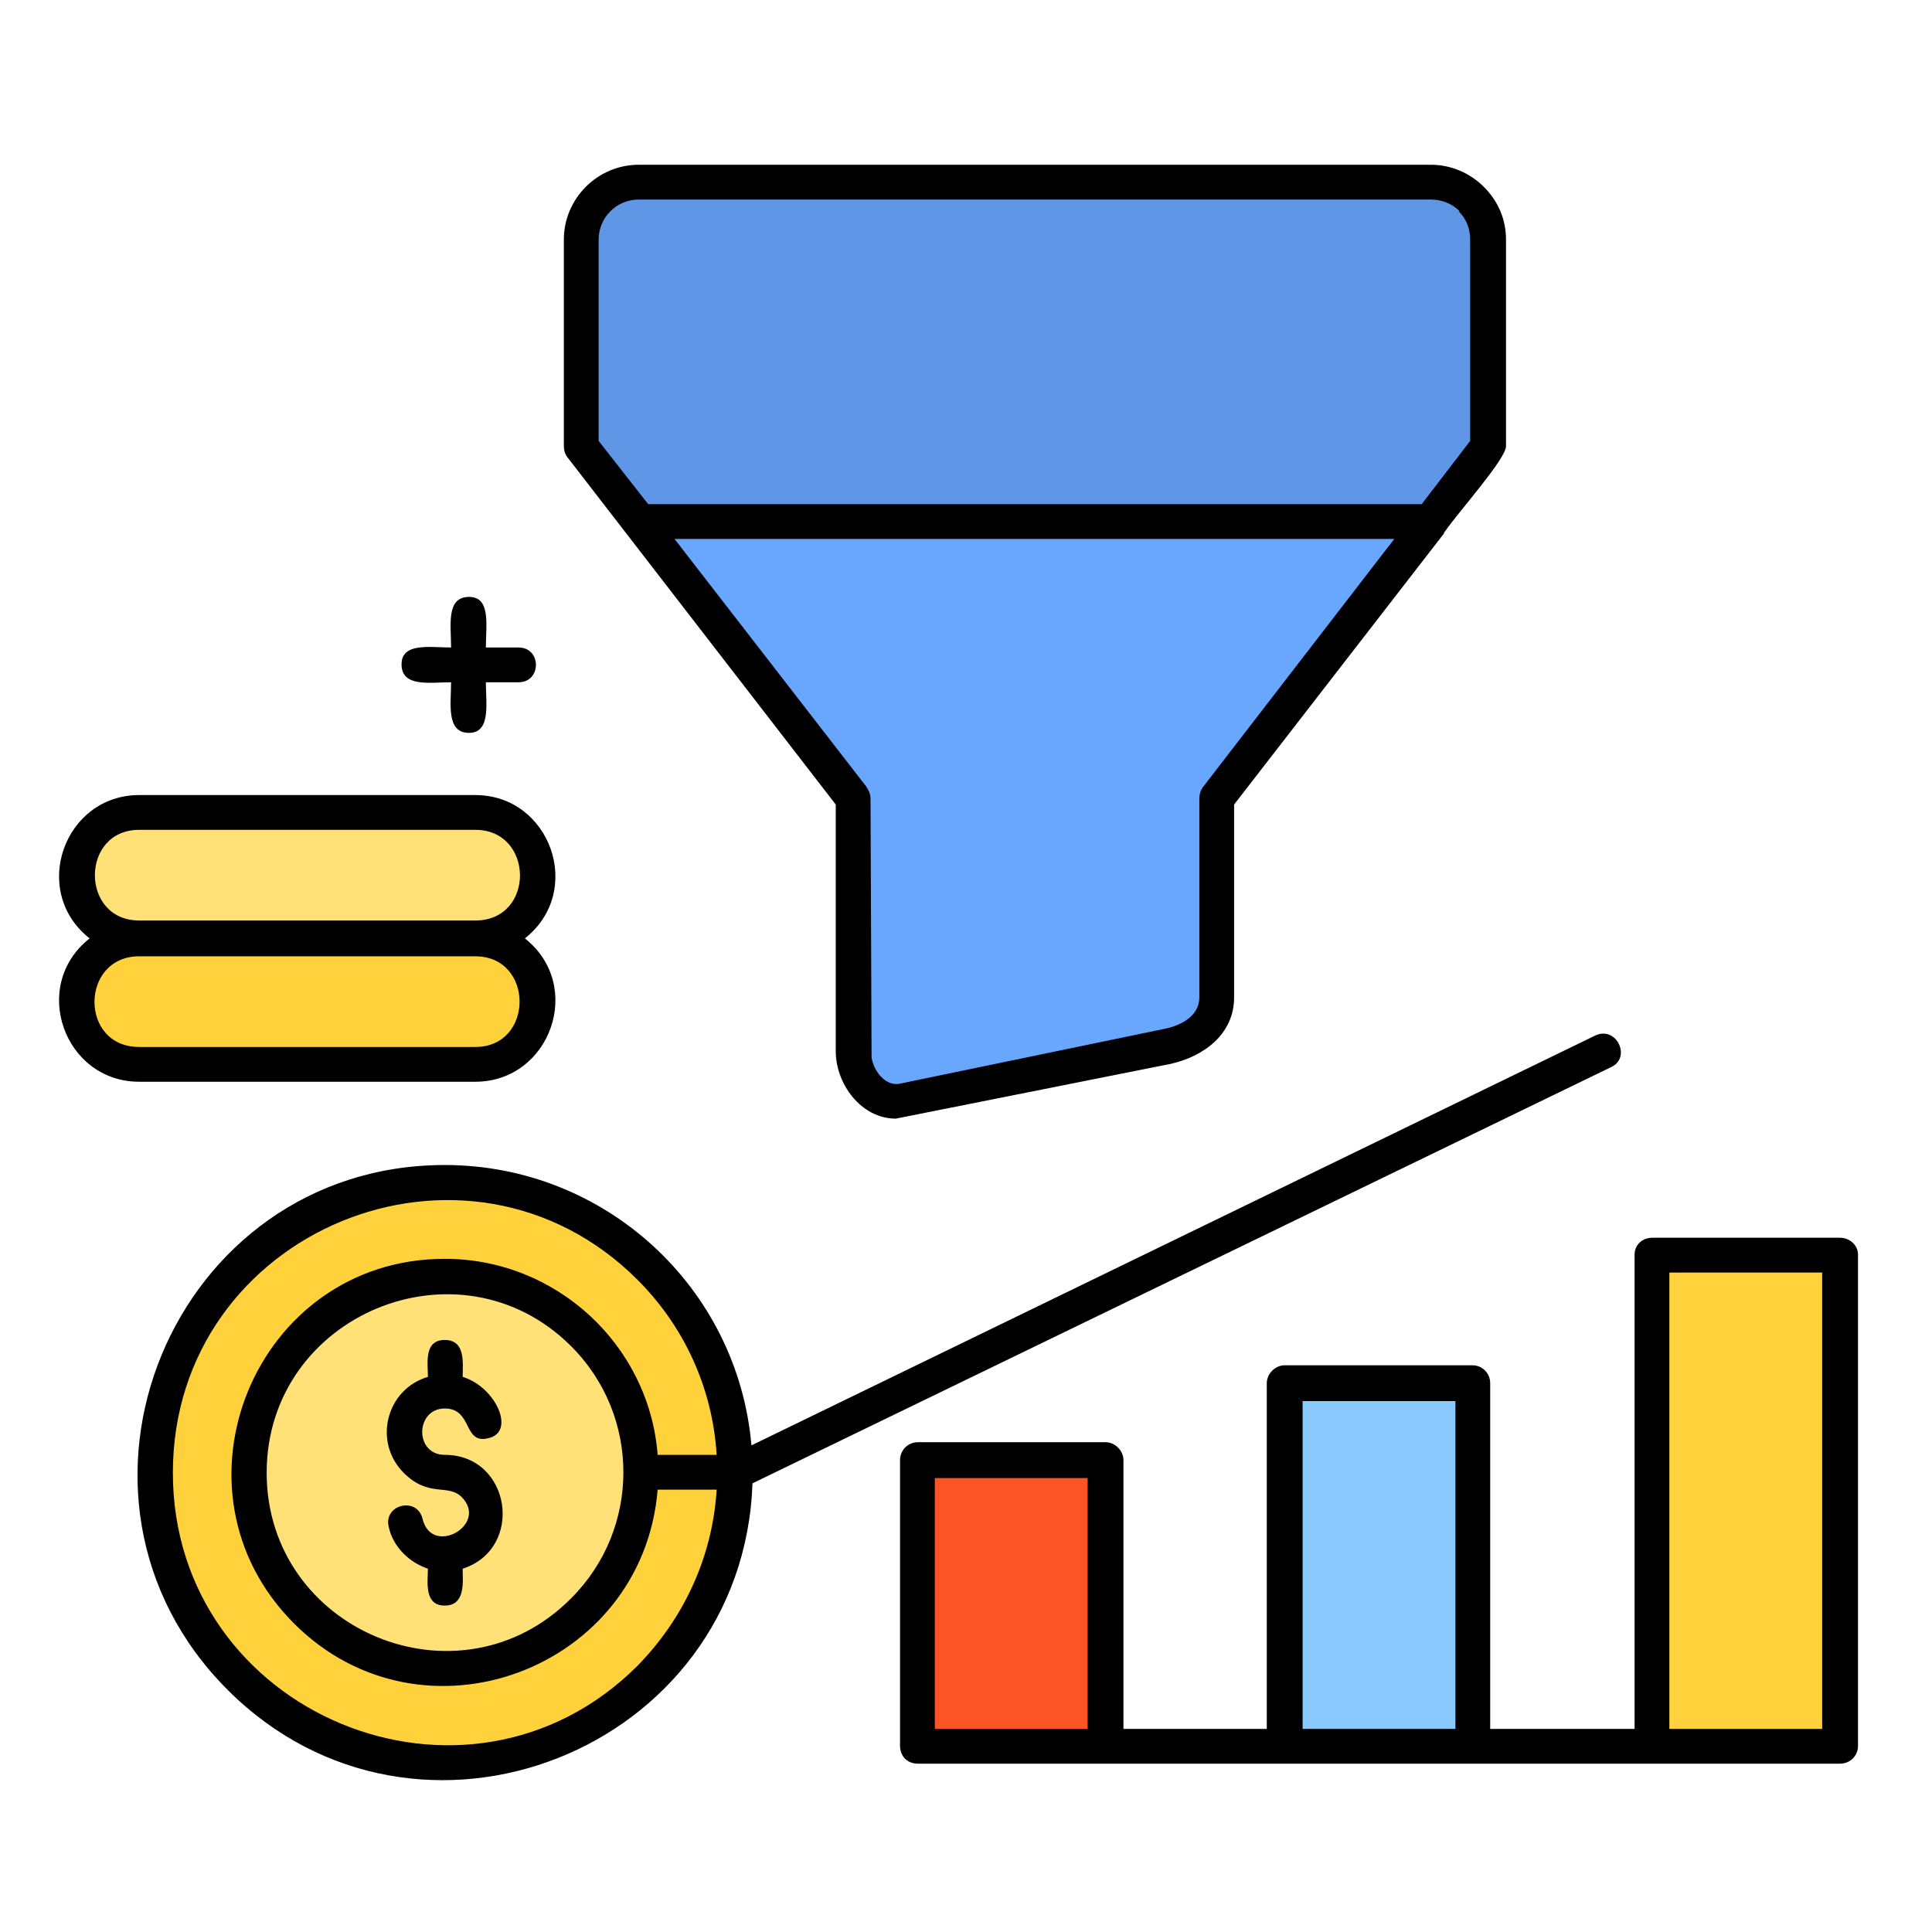 <svg xmlns="http://www.w3.org/2000/svg" width="1080" height="1080" version="1.0" viewBox="0 0 810 810"><defs><clipPath id="a"><path d="M24.617 69.078H779v677.25H24.617Zm0 0"/></clipPath></defs><path fill="#ffd23b" fill-rule="evenodd" d="M268.652 617.469c0 45.074-36.672 82.195-82.18 82.195-45.07 0-82.183-37.121-82.183-82.195 0-45.516 37.113-82.192 82.184-82.192 45.507 0 82.18 36.676 82.18 82.192m-82.18-121.52c-67.16 0-121.507 54.352-121.507 121.52s54.348 121.523 121.508 121.523c67.156 0 121.504-54.355 121.504-121.523s-54.348-121.52-121.504-121.52m0 0"/><path fill="#ffe177" fill-rule="evenodd" d="M186.473 699.664c45.507 0 82.18-37.121 82.18-82.195 0-45.516-36.673-82.192-82.18-82.192-45.07 0-82.184 36.676-82.184 82.192 0 45.074 37.113 82.195 82.184 82.195m0 0"/><path fill="none" stroke="#000" stroke-linecap="round" stroke-linejoin="round" stroke-width="33.335" d="M881.004 783.999C886 804.003 904 819.004 925.996 819.004c26 0 46.008-21.003 46.008-47 0-25-20.007-46.003-46.008-46.003-25.993 0-46.999-21.003-46.999-47 0-25.999 21.006-47.002 46.999-47.002 21.006 0 40.005 15.001 45 34.997M925.996 819.004v38.992M925.996 592.998V632" transform="matrix(.442 0 0 .442 24.758 30.632)"/><path fill="#5f96e6" fill-rule="evenodd" d="M267.77 218.879h331.82l24.3-31.816v-86.61a23.763 23.763 0 0 0-23.859-23.863H267.77c-13.254 0-24.301 10.605-24.301 23.863v86.61Zm0 0"/><path fill="#69a7ff" fill-rule="evenodd" d="M515.64 218.879H267.77l89.69 115.777v106.055c0 11.488 9.724 22.98 20.77 20.77l110.899-22.977c11.488-2.211 20.77-9.281 20.77-20.328v-83.52l89.69-115.777Zm0 0"/><path fill="#ffe177" fill-rule="evenodd" d="M199.285 340.402H58.335c-14.136 0-26.065 11.93-26.065 26.512S44.2 393.43 58.336 393.43h140.95c14.577 0 26.066-11.934 26.066-26.516s-11.489-26.512-26.067-26.512m0 0"/><path fill="#ffd23b" fill-rule="evenodd" d="M199.285 393.43H58.335c-14.136 0-26.065 11.93-26.065 26.511 0 14.582 11.93 26.516 26.066 26.516h140.95c14.577 0 26.066-11.934 26.066-26.516s-11.489-26.511-26.067-26.511m0 0"/><path fill="#fd5426" fill-rule="evenodd" d="M384.855 612.168h78.649v119.754h-78.649Zm0 0"/><path fill="#8ac9fe" fill-rule="evenodd" d="M538.617 579.91h78.645v152.012h-78.645Zm0 0"/><path fill="#ffd23b" fill-rule="evenodd" d="M692.816 525.996h78.649v205.926h-78.649Zm0 0"/><g clip-path="url(#a)"><path d="M217.398 271.465c9.723 0 9.723 14.582 0 14.582h-13.695c0 8.84 2.207 21.21-7.07 21.21-9.719 0-7.512-12.37-7.512-21.21-8.836 0-20.766 2.21-20.766-7.512 0-9.277 11.93-7.07 20.766-7.07 0-9.277-2.207-21.211 7.512-21.211 9.277 0 7.07 11.934 7.07 21.21Zm253.618 453.387h60.09V579.91c0-3.976 3.535-7.512 7.511-7.512h78.645c4.418 0 7.511 3.536 7.511 7.512v144.942h60.532V525.996c0-3.976 3.093-7.07 7.511-7.07h78.649c3.976 0 7.512 3.094 7.512 7.07v205.926c0 4.418-3.536 7.512-7.512 7.512h-386.61c-4.418 0-7.511-3.094-7.511-7.512V612.168c0-3.977 3.094-7.512 7.511-7.512h78.649c3.976 0 7.512 3.535 7.512 7.512Zm-79.09 0h64.066V619.68h-64.066Zm154.203 0h64.066v-137.43H546.13Zm153.758 0h64.066v-191.34h-64.066ZM186.473 488.438c67.156 0 122.828 51.257 128.574 117.542l353.91-171.898c8.84-3.977 15.023 9.281 6.629 13.258L315.488 621.89C311.512 734.13 174.984 788.044 95.453 708.5c-80.855-80.867-23.418-220.062 91.02-220.062m80.855 48.164c-71.578-71.586-194.851-20.766-194.851 80.867 0 101.195 123.273 152.457 194.851 80.867 19-19.441 31.371-45.07 33.137-73.797h-24.742c-6.188 75.566-98.532 110.035-152.434 56.121-56.113-56.12-16.348-152.894 63.184-152.894 46.832 0 85.714 36.234 89.25 82.191h24.742c-1.766-28.723-14.137-54.352-33.137-73.355m-27.836 27.84c-46.836-46.84-127.691-13.255-127.691 53.027 0 66.285 80.855 99.87 127.691 52.586 29.16-29.164 29.16-76.446 0-105.614m-76.437 76.007c-2.653-9.722 11.93-13.258 14.136-3.535 3.977 15.906 27.836 2.211 16.348-9.281-5.742-5.742-13.695.441-24.3-10.164-12.813-12.813-7.512-34.91 10.163-40.211 0-5.746-1.77-15.465 7.07-15.465 8.837 0 7.508 9.719 7.508 15.465 14.141 4.418 22.094 22.976 11.047 25.629-11.047 3.093-6.625-12.371-18.554-12.371-12.375 0-12.817 19.441 0 19.441 27.836 0 33.578 39.328 7.507 47.727 0 5.3 1.329 15.464-7.507 15.464-8.84 0-7.07-10.164-7.07-15.464-7.954-2.653-14.583-9.282-16.348-17.235m56.996-247.02c25.183 19.884 10.605 60.098-20.766 60.098H58.335c-31.366 0-45.948-40.214-20.765-60.097-25.183-19.887-10.601-60.098 20.766-60.098h140.95c31.37 0 45.948 40.211 20.765 60.098m-161.715 7.512c-24.742 0-25.184 38.004 0 38.004h140.95c24.741 0 24.741-38.004 0-38.004Zm0-15.023h140.95c25.183 0 24.741-38.004 0-38.004H58.335c-24.742 0-24.742 38.004 0 38.004m459.07-48.61v80.868c0 15.465-12.812 24.746-26.508 27.84l-115.32 22.976c-14.582 0-25.183-14.582-25.183-28.281V337.309L237.723 191.48c-.883-1.324-1.325-2.648-1.325-4.417v-86.61c0-17.234 14.141-31.375 31.372-31.375H600.03c8.395 0 16.348 3.535 22.094 9.277 5.742 5.747 9.277 13.258 9.277 22.098v86.61c0 5.304-19.441 26.957-25.625 35.792 0 0-.445.446-.445.887Zm-14.578 80.868v-83.52c0-1.324.442-3.094 1.324-4.418l80.414-104.289H282.793l80.414 103.848c.883 1.324 1.766 3.094 1.766 4.86l.441 108.706c.887 5.746 5.746 11.93 11.488 11.047l110.903-22.976c7.07-1.329 15.023-5.305 15.023-13.258m93.227-206.809 20.324-26.512v-84.402c0-4.863-1.766-8.84-4.86-11.933h.442c-3.094-3.094-7.512-4.86-11.93-4.86H267.77c-9.278 0-16.79 7.512-16.79 16.793v84.402l20.766 26.512zm0 0"/></g></svg>